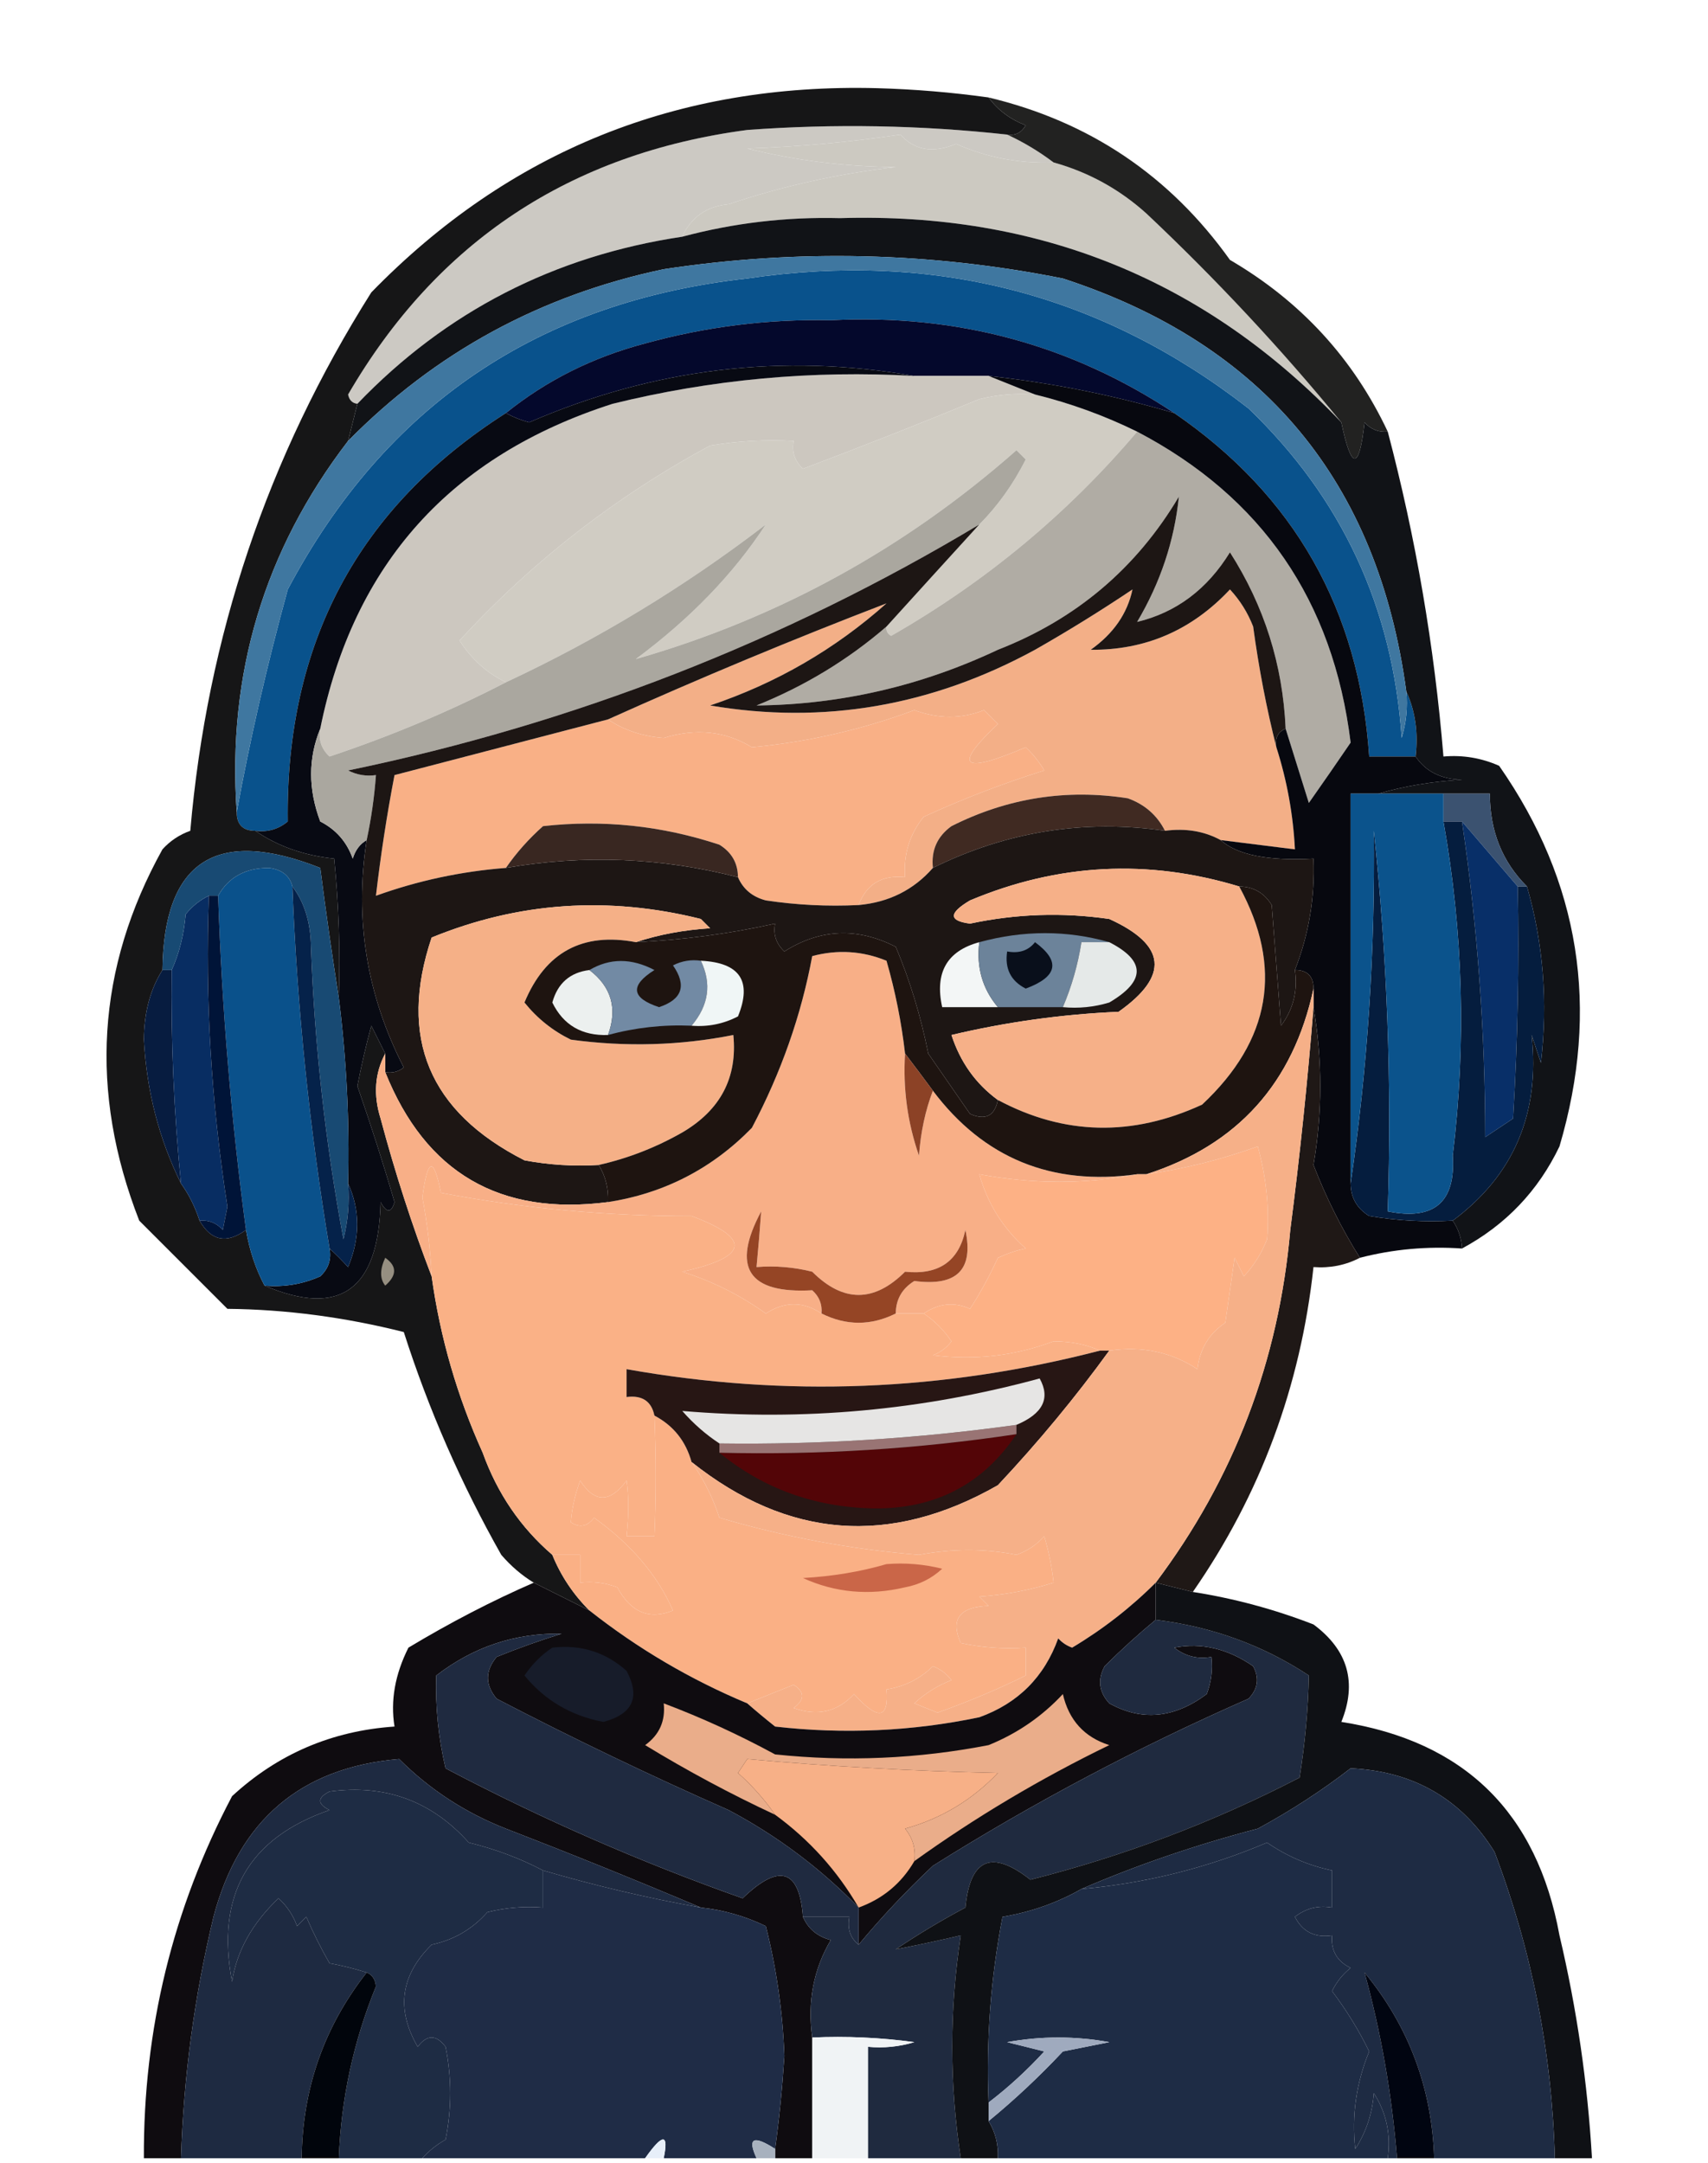 <?xml version="1.0" encoding="UTF-8"?>
<!DOCTYPE svg PUBLIC "-//W3C//DTD SVG 1.1//EN" "http://www.w3.org/Graphics/SVG/1.1/DTD/svg11.dtd">
<svg xmlns="http://www.w3.org/2000/svg" version="1.1" width="184px" height="233px" style="shape-rendering:geometricPrecision; text-rendering:geometricPrecision; image-rendering:optimizeQuality; fill-rule:evenodd; clip-rule:evenodd" xmlns:xlink="http://www.w3.org/1999/xlink">
<g><path style="opacity:1" fill="#ccc9c3" d="M 108.5,14.5 C 110.261,15.313 111.928,16.313 113.5,17.5C 109.781,17.632 106.281,16.965 103,15.5C 100.525,16.535 98.525,16.202 97,14.5C 91.583,15.309 86.083,15.809 80.5,16C 85.657,17.283 90.99,17.95 96.5,18C 90.361,18.701 84.361,20.035 78.5,22C 76.119,22.223 74.453,23.39 73.5,25.5C 59.7,27.566 48.033,33.566 38.5,43.5C 37.957,43.44 37.624,43.107 37.5,42.5C 47.069,26.034 61.403,16.534 80.5,14C 89.856,13.313 99.189,13.479 108.5,14.5 Z"/></g>
<g><path style="opacity:1" fill="#ccc9c1" d="M 113.5,17.5 C 117.261,18.547 120.594,20.381 123.5,23C 131.005,30.073 138.005,37.573 144.5,45.5C 129.928,30.188 111.928,22.854 90.5,23.5C 84.707,23.352 79.04,24.019 73.5,25.5C 74.453,23.39 76.119,22.223 78.5,22C 84.361,20.035 90.361,18.701 96.5,18C 90.99,17.95 85.657,17.283 80.5,16C 86.083,15.809 91.583,15.309 97,14.5C 98.525,16.202 100.525,16.535 103,15.5C 106.281,16.965 109.781,17.632 113.5,17.5 Z"/></g>
<g><path style="opacity:0.995" fill="#222221" d="M 106.5,10.5 C 117.36,13.095 126.027,18.928 132.5,28C 140.124,32.454 145.791,38.621 149.5,46.5C 148.504,46.586 147.671,46.252 147,45.5C 146.419,50.696 145.585,50.696 144.5,45.5C 138.005,37.573 131.005,30.073 123.5,23C 120.594,20.381 117.261,18.547 113.5,17.5C 111.928,16.313 110.261,15.313 108.5,14.5C 109.376,14.631 110.043,14.297 110.5,13.5C 108.816,12.85 107.483,11.85 106.5,10.5 Z"/></g>
<g><path style="opacity:1" fill="#09528c" d="M 151.5,74.5 C 152.468,76.607 152.802,78.941 152.5,81.5C 150.833,81.5 149.167,81.5 147.5,81.5C 146.432,65.688 139.432,53.355 126.5,44.5C 115.42,37.14 103.086,33.807 89.5,34.5C 82.712,34.358 76.045,35.191 69.5,37C 63.881,38.476 58.881,40.976 54.5,44.5C 38.596,54.631 30.762,69.298 31,88.5C 29.989,89.337 28.822,89.67 27.5,89.5C 26.167,89.5 25.5,88.833 25.5,87.5C 26.924,79.687 28.757,71.687 31,63.5C 41.527,43.66 58.027,32.493 80.5,30C 100.673,27.014 118.673,31.68 134.5,44C 144.548,53.634 150.048,65.468 151,79.5C 151.494,77.866 151.66,76.199 151.5,74.5 Z"/></g>
<g><path style="opacity:1" fill="#111317" d="M 144.5,45.5 C 145.585,50.696 146.419,50.696 147,45.5C 147.671,46.252 148.504,46.586 149.5,46.5C 152.523,57.952 154.523,69.619 155.5,81.5C 157.591,81.318 159.591,81.652 161.5,82.5C 170.216,95 172.383,108.667 168,123.5C 165.707,128.293 162.207,131.96 157.5,134.5C 157.443,133.391 157.11,132.391 156.5,131.5C 163.085,126.616 165.919,119.949 165,111.5C 165.333,112.5 165.667,113.5 166,114.5C 166.761,107.972 166.261,101.639 164.5,95.5C 161.827,92.838 160.494,89.505 160.5,85.5C 158.833,85.5 157.167,85.5 155.5,85.5C 153.167,85.5 150.833,85.5 148.5,85.5C 151.305,84.68 154.305,84.18 157.5,84C 155.256,83.95 153.589,83.117 152.5,81.5C 152.802,78.941 152.468,76.607 151.5,74.5C 148.452,51.883 136.118,37.05 114.5,30C 100.222,27.15 85.889,26.817 71.5,29C 58.239,31.794 46.905,37.961 37.5,47.5C 37.833,46.167 38.167,44.833 38.5,43.5C 48.033,33.566 59.7,27.566 73.5,25.5C 79.04,24.019 84.707,23.352 90.5,23.5C 111.928,22.854 129.928,30.188 144.5,45.5 Z"/></g>
<g><path style="opacity:0.998" fill="#161617" d="M 106.5,10.5 C 107.483,11.85 108.816,12.85 110.5,13.5C 110.043,14.297 109.376,14.631 108.5,14.5C 99.189,13.479 89.856,13.313 80.5,14C 61.403,16.534 47.069,26.034 37.5,42.5C 37.624,43.107 37.957,43.44 38.5,43.5C 38.167,44.833 37.833,46.167 37.5,47.5C 28.465,59.275 24.465,72.608 25.5,87.5C 25.5,88.833 26.167,89.5 27.5,89.5C 29.912,91.162 32.746,92.162 36,92.5C 36.499,97.489 36.666,102.489 36.5,107.5C 35.784,102.966 35.117,98.299 34.5,93.5C 23.304,89.073 17.637,92.739 17.5,104.5C 16.191,106.571 15.525,109.071 15.5,112C 15.803,117.552 17.136,122.719 19.5,127.5C 20.345,128.671 21.011,130.005 21.5,131.5C 22.748,133.69 24.414,134.023 26.5,132.5C 26.875,134.698 27.542,136.698 28.5,138.5C 36.618,141.95 40.785,138.95 41,129.5C 41.654,130.696 42.154,130.696 42.5,129.5C 41.368,125.591 40.035,121.425 38.5,117C 38.921,114.815 39.421,112.649 40,110.5C 40.513,111.527 41.013,112.527 41.5,113.5C 40.371,115.628 40.204,117.961 41,120.5C 42.57,126.373 44.403,132.04 46.5,137.5C 47.416,144.084 49.25,150.418 52,156.5C 53.582,160.894 56.082,164.561 59.5,167.5C 60.415,169.754 61.748,171.754 63.5,173.5C 61.5,172.5 59.5,171.5 57.5,170.5C 56.206,169.71 55.039,168.71 54,167.5C 49.675,159.851 46.175,151.851 43.5,143.5C 37.138,141.896 30.805,141.063 24.5,141C 21.279,137.779 18.113,134.613 15,131.5C 9.579,117.609 10.412,104.276 17.5,91.5C 18.328,90.585 19.328,89.919 20.5,89.5C 22.311,68.567 28.811,49.234 40,31.5C 54.839,16.268 73.005,8.935 94.5,9.5C 98.535,9.613 102.535,9.946 106.5,10.5 Z"/></g>
<g><path style="opacity:1" fill="#3f77a0" d="M 151.5,74.5 C 151.66,76.199 151.494,77.866 151,79.5C 150.048,65.468 144.548,53.634 134.5,44C 118.673,31.68 100.673,27.014 80.5,30C 58.027,32.493 41.527,43.66 31,63.5C 28.757,71.687 26.924,79.687 25.5,87.5C 24.465,72.608 28.465,59.275 37.5,47.5C 46.905,37.961 58.239,31.794 71.5,29C 85.889,26.817 100.222,27.15 114.5,30C 136.118,37.05 148.452,51.883 151.5,74.5 Z"/></g>
<g><path style="opacity:1" fill="#04082c" d="M 126.5,44.5 C 119.968,42.572 113.302,41.239 106.5,40.5C 103.833,40.5 101.167,40.5 98.5,40.5C 84.271,38.01 70.438,39.677 57,45.5C 56.098,45.257 55.265,44.923 54.5,44.5C 58.881,40.976 63.881,38.476 69.5,37C 76.045,35.191 82.712,34.358 89.5,34.5C 103.086,33.807 115.42,37.14 126.5,44.5 Z"/></g>
<g><path style="opacity:1" fill="#ccc7bf" d="M 98.5,40.5 C 101.167,40.5 103.833,40.5 106.5,40.5C 108.167,41.167 109.833,41.833 111.5,42.5C 109.473,42.338 107.473,42.505 105.5,43C 99.195,45.601 92.862,48.101 86.5,50.5C 85.614,49.675 85.281,48.675 85.5,47.5C 82.482,47.335 79.482,47.502 76.5,48C 66.356,53.472 57.356,60.472 49.5,69C 50.802,71.022 52.468,72.522 54.5,73.5C 48.505,76.604 42.172,79.271 35.5,81.5C 34.614,80.675 34.281,79.675 34.5,78.5C 38.087,60.741 48.587,49.074 66,43.5C 76.663,40.872 87.496,39.872 98.5,40.5 Z"/></g>
<g><path style="opacity:1" fill="#d0ccc3" d="M 111.5,42.5 C 115.313,43.438 118.979,44.771 122.5,46.5C 115.006,55.346 106.173,62.68 96,68.5C 95.601,68.272 95.435,67.938 95.5,67.5C 98.776,63.885 102.11,60.218 105.5,56.5C 107.497,54.487 109.164,52.154 110.5,49.5C 110.167,49.167 109.833,48.833 109.5,48.5C 97.471,59.11 83.804,66.61 68.5,71C 74.364,66.65 79.031,61.817 82.5,56.5C 73.777,63.194 64.443,68.861 54.5,73.5C 52.468,72.522 50.802,71.022 49.5,69C 57.356,60.472 66.356,53.472 76.5,48C 79.482,47.502 82.482,47.335 85.5,47.5C 85.281,48.675 85.614,49.675 86.5,50.5C 92.862,48.101 99.195,45.601 105.5,43C 107.473,42.505 109.473,42.338 111.5,42.5 Z"/></g>
<g><path style="opacity:1" fill="#b0aca4" d="M 122.5,46.5 C 135.957,53.549 143.624,64.716 145.5,80C 144.046,82.134 142.546,84.301 141,86.5C 140.16,83.798 139.327,81.132 138.5,78.5C 138.194,71.604 136.194,65.271 132.5,59.5C 130.052,63.482 126.719,65.982 122.5,67C 125.013,62.76 126.513,58.26 127,53.5C 122.424,61.214 115.924,66.714 107.5,70C 99.222,73.904 90.555,75.904 81.5,76C 86.694,73.909 91.361,71.076 95.5,67.5C 95.435,67.938 95.601,68.272 96,68.5C 106.173,62.68 115.006,55.346 122.5,46.5 Z"/></g>
<g><path style="opacity:1" fill="#080a13" d="M 98.5,40.5 C 87.496,39.872 76.663,40.872 66,43.5C 48.587,49.074 38.087,60.741 34.5,78.5C 33.194,81.687 33.194,85.02 34.5,88.5C 36.197,89.364 37.363,90.697 38,92.5C 38.278,91.584 38.778,90.918 39.5,90.5C 38.178,99.062 39.511,107.229 43.5,115C 42.906,115.464 42.239,115.631 41.5,115.5C 41.5,114.833 41.5,114.167 41.5,113.5C 41.013,112.527 40.513,111.527 40,110.5C 39.421,112.649 38.921,114.815 38.5,117C 40.035,121.425 41.368,125.591 42.5,129.5C 42.154,130.696 41.654,130.696 41,129.5C 40.785,138.95 36.618,141.95 28.5,138.5C 30.591,138.682 32.591,138.348 34.5,137.5C 35.386,136.675 35.719,135.675 35.5,134.5C 36.151,135.091 36.818,135.757 37.5,136.5C 38.803,133.355 38.803,130.355 37.5,127.5C 37.664,120.798 37.331,114.131 36.5,107.5C 36.666,102.489 36.499,97.489 36,92.5C 32.746,92.162 29.912,91.162 27.5,89.5C 28.822,89.67 29.989,89.337 31,88.5C 30.762,69.298 38.596,54.631 54.5,44.5C 55.265,44.923 56.098,45.257 57,45.5C 70.438,39.677 84.271,38.01 98.5,40.5 Z"/></g>
<g><path style="opacity:1" fill="#f3af87" d="M 137.5,80.5 C 138.642,84.071 139.309,87.738 139.5,91.5C 136.833,91.167 134.167,90.833 131.5,90.5C 129.735,89.539 127.735,89.205 125.5,89.5C 124.657,87.827 123.324,86.66 121.5,86C 114.86,84.965 108.527,85.965 102.5,89C 100.963,90.11 100.297,91.61 100.5,93.5C 98.421,95.873 95.754,97.206 92.5,97.5C 93.344,95.241 95.011,94.241 97.5,94.5C 97.317,92.064 97.984,89.897 99.5,88C 103.692,86.075 108.026,84.408 112.5,83C 111.953,82.075 111.287,81.242 110.5,80.5C 103.613,83.44 102.613,82.606 107.5,78C 107,77.5 106.5,77 106,76.5C 103.581,77.456 101.081,77.456 98.5,76.5C 92.857,78.603 87.023,79.936 81,80.5C 78.144,78.756 74.978,78.422 71.5,79.5C 69.215,79.324 67.215,78.657 65.5,77.5C 75.407,73.044 85.407,68.878 95.5,65C 89.953,69.943 83.62,73.61 76.5,76C 88.69,78.074 100.357,76.074 111.5,70C 115.084,67.959 118.584,65.792 122,63.5C 121.454,66.093 119.954,68.26 117.5,70C 123.4,70.053 128.4,67.887 132.5,63.5C 133.584,64.665 134.417,65.998 135,67.5C 135.614,72.015 136.448,76.348 137.5,80.5 Z"/></g>
<g><path style="opacity:1" fill="#aaa79f" d="M 105.5,56.5 C 84.44,69.137 61.773,77.971 37.5,83C 38.448,83.483 39.448,83.65 40.5,83.5C 40.326,85.861 39.993,88.194 39.5,90.5C 38.778,90.918 38.278,91.584 38,92.5C 37.363,90.697 36.197,89.364 34.5,88.5C 33.194,85.02 33.194,81.687 34.5,78.5C 34.281,79.675 34.614,80.675 35.5,81.5C 42.172,79.271 48.505,76.604 54.5,73.5C 64.443,68.861 73.777,63.194 82.5,56.5C 79.031,61.817 74.364,66.65 68.5,71C 83.804,66.61 97.471,59.11 109.5,48.5C 109.833,48.833 110.167,49.167 110.5,49.5C 109.164,52.154 107.497,54.487 105.5,56.5 Z"/></g>
<g><path style="opacity:1" fill="#f9b086" d="M 92.5,97.5 C 89.15,97.665 85.817,97.498 82.5,97C 81.058,96.623 80.058,95.79 79.5,94.5C 79.489,92.983 78.823,91.816 77.5,91C 71.298,88.947 64.965,88.28 58.5,89C 56.959,90.371 55.625,91.871 54.5,93.5C 49.679,93.873 45.012,94.873 40.5,96.5C 41.007,92.141 41.673,87.807 42.5,83.5C 50.15,81.507 57.816,79.507 65.5,77.5C 67.215,78.657 69.215,79.324 71.5,79.5C 74.978,78.422 78.144,78.756 81,80.5C 87.023,79.936 92.857,78.603 98.5,76.5C 101.081,77.456 103.581,77.456 106,76.5C 106.5,77 107,77.5 107.5,78C 102.613,82.606 103.613,83.44 110.5,80.5C 111.287,81.242 111.953,82.075 112.5,83C 108.026,84.408 103.692,86.075 99.5,88C 97.984,89.897 97.317,92.064 97.5,94.5C 95.011,94.241 93.344,95.241 92.5,97.5 Z"/></g>
<g><path style="opacity:1" fill="#402a22" d="M 125.5,89.5 C 116.781,88.243 108.448,89.576 100.5,93.5C 100.297,91.61 100.963,90.11 102.5,89C 108.527,85.965 114.86,84.965 121.5,86C 123.324,86.66 124.657,87.827 125.5,89.5 Z"/></g>
<g><path style="opacity:1" fill="#3b5270" d="M 155.5,85.5 C 157.167,85.5 158.833,85.5 160.5,85.5C 160.494,89.505 161.827,92.838 164.5,95.5C 164.167,95.5 163.833,95.5 163.5,95.5C 161.5,93.167 159.5,90.833 157.5,88.5C 156.833,88.5 156.167,88.5 155.5,88.5C 155.5,87.5 155.5,86.5 155.5,85.5 Z"/></g>
<g><path style="opacity:1" fill="#082f68" d="M 157.5,88.5 C 159.5,90.833 161.5,93.167 163.5,95.5C 163.666,103.84 163.5,112.173 163,120.5C 162,121.167 161,121.833 160,122.5C 159.992,111.063 159.158,99.73 157.5,88.5 Z"/></g>
<g><path style="opacity:1" fill="#07080f" d="M 106.5,40.5 C 113.302,41.239 119.968,42.572 126.5,44.5C 139.432,53.355 146.432,65.688 147.5,81.5C 149.167,81.5 150.833,81.5 152.5,81.5C 153.589,83.117 155.256,83.95 157.5,84C 154.305,84.18 151.305,84.68 148.5,85.5C 147.5,85.5 146.5,85.5 145.5,85.5C 145.5,99.5 145.5,113.5 145.5,127.5C 145.511,129.017 146.177,130.184 147.5,131C 150.482,131.498 153.482,131.665 156.5,131.5C 157.11,132.391 157.443,133.391 157.5,134.5C 153.731,134.244 150.064,134.577 146.5,135.5C 144.54,132.379 142.873,129.045 141.5,125.5C 142.47,119.831 142.47,114.164 141.5,108.5C 141.5,107.833 141.5,107.167 141.5,106.5C 141.5,105.167 140.833,104.5 139.5,104.5C 141.002,100.658 141.668,96.657 141.5,92.5C 136.603,92.767 133.27,92.1 131.5,90.5C 134.167,90.833 136.833,91.167 139.5,91.5C 139.309,87.738 138.642,84.071 137.5,80.5C 137.328,79.508 137.662,78.842 138.5,78.5C 139.327,81.132 140.16,83.798 141,86.5C 142.546,84.301 144.046,82.134 145.5,80C 143.624,64.716 135.957,53.549 122.5,46.5C 118.979,44.771 115.313,43.438 111.5,42.5C 109.833,41.833 108.167,41.167 106.5,40.5 Z"/></g>
<g><path style="opacity:1" fill="#1d1614" d="M 138.5,78.5 C 137.662,78.842 137.328,79.508 137.5,80.5C 136.448,76.348 135.614,72.015 135,67.5C 134.417,65.998 133.584,64.665 132.5,63.5C 128.4,67.887 123.4,70.053 117.5,70C 119.954,68.26 121.454,66.093 122,63.5C 118.584,65.792 115.084,67.959 111.5,70C 100.357,76.074 88.69,78.074 76.5,76C 83.62,73.61 89.953,69.943 95.5,65C 85.407,68.878 75.407,73.044 65.5,77.5C 57.816,79.507 50.15,81.507 42.5,83.5C 41.673,87.807 41.007,92.141 40.5,96.5C 45.012,94.873 49.679,93.873 54.5,93.5C 62.894,92.045 71.228,92.379 79.5,94.5C 80.058,95.79 81.058,96.623 82.5,97C 85.817,97.498 89.15,97.665 92.5,97.5C 95.754,97.206 98.421,95.873 100.5,93.5C 108.448,89.576 116.781,88.243 125.5,89.5C 127.735,89.205 129.735,89.539 131.5,90.5C 133.27,92.1 136.603,92.767 141.5,92.5C 141.668,96.657 141.002,100.658 139.5,104.5C 139.819,106.75 139.319,108.75 138,110.5C 137.667,106.167 137.333,101.833 137,97.5C 136.184,96.177 135.017,95.511 133.5,95.5C 123.659,92.514 113.992,93.014 104.5,97C 102.185,98.368 102.185,99.201 104.5,99.5C 109.467,98.439 114.467,98.272 119.5,99C 125.658,101.796 125.992,105.129 120.5,109C 114.412,109.265 108.412,110.098 102.5,111.5C 103.453,114.43 105.12,116.763 107.5,118.5C 107.157,120.225 106.157,120.725 104.5,120C 103,117.833 101.5,115.667 100,113.5C 99.198,109.479 98.031,105.646 96.5,102C 92.361,99.886 88.361,100.053 84.5,102.5C 83.614,101.675 83.281,100.675 83.5,99.5C 78.57,100.595 73.57,101.261 68.5,101.5C 70.969,100.683 73.635,100.183 76.5,100C 76.167,99.667 75.833,99.333 75.5,99C 65.516,96.508 55.849,97.174 46.5,101C 42.881,111.774 46.214,119.774 56.5,125C 59.146,125.497 61.813,125.664 64.5,125.5C 65.234,126.708 65.567,128.041 65.5,129.5C 53.853,131.012 45.853,126.345 41.5,115.5C 42.239,115.631 42.906,115.464 43.5,115C 39.511,107.229 38.178,99.062 39.5,90.5C 39.993,88.194 40.326,85.861 40.5,83.5C 39.448,83.65 38.448,83.483 37.5,83C 61.773,77.971 84.44,69.137 105.5,56.5C 102.11,60.218 98.776,63.885 95.5,67.5C 91.361,71.076 86.694,73.909 81.5,76C 90.555,75.904 99.222,73.904 107.5,70C 115.924,66.714 122.424,61.214 127,53.5C 126.513,58.26 125.013,62.76 122.5,67C 126.719,65.982 130.052,63.482 132.5,59.5C 136.194,65.271 138.194,71.604 138.5,78.5 Z"/></g>
<g><path style="opacity:1" fill="#392721" d="M 79.5,94.5 C 71.228,92.379 62.894,92.045 54.5,93.5C 55.625,91.871 56.959,90.371 58.5,89C 64.965,88.28 71.298,88.947 77.5,91C 78.823,91.816 79.489,92.983 79.5,94.5 Z"/></g>
<g><path style="opacity:1" fill="#0a518b" d="M 31.5,95.5 C 32.008,108.594 33.341,121.594 35.5,134.5C 35.719,135.675 35.386,136.675 34.5,137.5C 32.591,138.348 30.591,138.682 28.5,138.5C 27.542,136.698 26.875,134.698 26.5,132.5C 24.899,120.554 23.899,108.554 23.5,96.5C 24.616,94.492 26.449,93.492 29,93.5C 30.376,93.684 31.209,94.351 31.5,95.5 Z"/></g>
<g><path style="opacity:1" fill="#051d3e" d="M 155.5,88.5 C 156.167,88.5 156.833,88.5 157.5,88.5C 159.158,99.73 159.992,111.063 160,122.5C 161,121.833 162,121.167 163,120.5C 163.5,112.173 163.666,103.84 163.5,95.5C 163.833,95.5 164.167,95.5 164.5,95.5C 166.261,101.639 166.761,107.972 166,114.5C 165.667,113.5 165.333,112.5 165,111.5C 165.919,119.949 163.085,126.616 156.5,131.5C 153.482,131.665 150.482,131.498 147.5,131C 146.177,130.184 145.511,129.017 145.5,127.5C 147.318,115.206 148.151,102.54 148,89.5C 149.446,103.093 149.946,116.76 149.5,130.5C 154.502,131.509 156.835,129.509 156.5,124.5C 157.964,112.442 157.63,100.442 155.5,88.5 Z"/></g>
<g><path style="opacity:1" fill="#f5b087" d="M 68.5,101.5 C 62.753,100.41 58.753,102.576 56.5,108C 57.878,109.713 59.545,111.047 61.5,112C 67.416,112.807 73.25,112.641 79,111.5C 79.457,116.08 77.624,119.58 73.5,122C 70.643,123.627 67.643,124.793 64.5,125.5C 61.813,125.664 59.146,125.497 56.5,125C 46.214,119.774 42.881,111.774 46.5,101C 55.849,97.174 65.516,96.508 75.5,99C 75.833,99.333 76.167,99.667 76.5,100C 73.635,100.183 70.969,100.683 68.5,101.5 Z"/></g>
<g><path style="opacity:1" fill="#f8af87" d="M 97.5,113.5 C 97.263,117.273 97.763,120.94 99,124.5C 99.186,121.964 99.686,119.631 100.5,117.5C 105.972,124.775 113.306,127.775 122.5,126.5C 116.99,127.582 111.323,127.582 105.5,126.5C 106.374,129.645 108.041,132.312 110.5,134.5C 109.603,134.669 108.603,135.002 107.5,135.5C 106.627,137.413 105.627,139.247 104.5,141C 102.82,140.229 101.153,140.395 99.5,141.5C 98.5,141.5 97.5,141.5 96.5,141.5C 96.511,139.983 97.177,138.816 98.5,138C 103.083,138.612 104.916,136.779 104,132.5C 103.289,135.879 101.122,137.379 97.5,137C 94.167,140.333 90.833,140.333 87.5,137C 85.527,136.505 83.527,136.338 81.5,136.5C 81.698,134.425 81.865,132.425 82,130.5C 78.766,136.552 80.6,139.385 87.5,139C 88.252,139.671 88.586,140.504 88.5,141.5C 86.532,140.181 84.532,140.181 82.5,141.5C 79.754,139.527 76.754,138.027 73.5,137C 80.662,135.422 80.995,133.422 74.5,131C 65.357,131.012 56.357,130.178 47.5,128.5C 46.725,124.556 46.059,124.723 45.5,129C 46.031,131.817 46.364,134.65 46.5,137.5C 44.403,132.04 42.57,126.373 41,120.5C 40.204,117.961 40.371,115.628 41.5,113.5C 41.5,114.167 41.5,114.833 41.5,115.5C 45.853,126.345 53.853,131.012 65.5,129.5C 71.56,128.554 76.726,125.887 81,121.5C 84.151,115.537 86.318,109.37 87.5,103C 90.231,102.272 92.897,102.438 95.5,103.5C 96.445,106.788 97.112,110.121 97.5,113.5 Z"/></g>
<g><path style="opacity:1" fill="#071c40" d="M 17.5,104.5 C 17.833,104.5 18.167,104.5 18.5,104.5C 18.404,112.191 18.737,119.858 19.5,127.5C 17.136,122.719 15.803,117.552 15.5,112C 15.525,109.071 16.191,106.571 17.5,104.5 Z"/></g>
<g><path style="opacity:1" fill="#f6b088" d="M 133.5,95.5 C 138.247,104.226 136.913,112.059 129.5,119C 121.965,122.475 114.632,122.308 107.5,118.5C 105.12,116.763 103.453,114.43 102.5,111.5C 108.412,110.098 114.412,109.265 120.5,109C 125.992,105.129 125.658,101.796 119.5,99C 114.467,98.272 109.467,98.439 104.5,99.5C 102.185,99.201 102.185,98.368 104.5,97C 113.992,93.014 123.659,92.514 133.5,95.5 Z"/></g>
<g><path style="opacity:1" fill="#0b538c" d="M 148.5,85.5 C 150.833,85.5 153.167,85.5 155.5,85.5C 155.5,86.5 155.5,87.5 155.5,88.5C 157.63,100.442 157.964,112.442 156.5,124.5C 156.835,129.509 154.502,131.509 149.5,130.5C 149.946,116.76 149.446,103.093 148,89.5C 148.151,102.54 147.318,115.206 145.5,127.5C 145.5,113.5 145.5,99.5 145.5,85.5C 146.5,85.5 147.5,85.5 148.5,85.5 Z"/></g>
<g><path style="opacity:1" fill="#082d62" d="M 22.5,96.5 C 22.083,107.571 22.749,118.738 24.5,130C 24.333,130.833 24.167,131.667 24,132.5C 23.329,131.748 22.496,131.414 21.5,131.5C 21.011,130.005 20.345,128.671 19.5,127.5C 18.737,119.858 18.404,112.191 18.5,104.5C 19.309,102.708 19.809,100.708 20,98.5C 20.708,97.62 21.542,96.953 22.5,96.5 Z"/></g>
<g><path style="opacity:1" fill="#184a73" d="M 36.5,107.5 C 37.331,114.131 37.664,120.798 37.5,127.5C 37.662,129.527 37.495,131.527 37,133.5C 35.054,123.098 33.888,112.598 33.5,102C 33.467,99.39 32.8,97.223 31.5,95.5C 31.209,94.351 30.376,93.684 29,93.5C 26.449,93.492 24.616,94.492 23.5,96.5C 23.167,96.5 22.833,96.5 22.5,96.5C 21.542,96.953 20.708,97.62 20,98.5C 19.809,100.708 19.309,102.708 18.5,104.5C 18.167,104.5 17.833,104.5 17.5,104.5C 17.637,92.739 23.304,89.073 34.5,93.5C 35.117,98.299 35.784,102.966 36.5,107.5 Z"/></g>
<g><path style="opacity:1" fill="#05224a" d="M 31.5,95.5 C 32.8,97.223 33.467,99.39 33.5,102C 33.888,112.598 35.054,123.098 37,133.5C 37.495,131.527 37.662,129.527 37.5,127.5C 38.803,130.355 38.803,133.355 37.5,136.5C 36.818,135.757 36.151,135.091 35.5,134.5C 33.341,121.594 32.008,108.594 31.5,95.5 Z"/></g>
<g><path style="opacity:1" fill="#1e1410" d="M 133.5,95.5 C 135.017,95.511 136.184,96.177 137,97.5C 137.333,101.833 137.667,106.167 138,110.5C 139.319,108.75 139.819,106.75 139.5,104.5C 140.833,104.5 141.5,105.167 141.5,106.5C 139.318,116.678 133.318,123.345 123.5,126.5C 123.167,126.5 122.833,126.5 122.5,126.5C 113.306,127.775 105.972,124.775 100.5,117.5C 99.488,116.128 98.488,114.795 97.5,113.5C 97.112,110.121 96.445,106.788 95.5,103.5C 92.897,102.438 90.231,102.272 87.5,103C 86.318,109.37 84.151,115.537 81,121.5C 76.726,125.887 71.56,128.554 65.5,129.5C 65.567,128.041 65.234,126.708 64.5,125.5C 67.643,124.793 70.643,123.627 73.5,122C 77.624,119.58 79.457,116.08 79,111.5C 73.25,112.641 67.416,112.807 61.5,112C 59.545,111.047 57.878,109.713 56.5,108C 58.753,102.576 62.753,100.41 68.5,101.5C 73.57,101.261 78.57,100.595 83.5,99.5C 83.281,100.675 83.614,101.675 84.5,102.5C 88.361,100.053 92.361,99.886 96.5,102C 98.031,105.646 99.198,109.479 100,113.5C 101.5,115.667 103,117.833 104.5,120C 106.157,120.725 107.157,120.225 107.5,118.5C 114.632,122.308 121.965,122.475 129.5,119C 136.913,112.059 138.247,104.226 133.5,95.5 Z"/></g>
<g><path style="opacity:1" fill="#8c4226" d="M 97.5,113.5 C 98.488,114.795 99.488,116.128 100.5,117.5C 99.686,119.631 99.186,121.964 99,124.5C 97.763,120.94 97.263,117.273 97.5,113.5 Z"/></g>
<g><path style="opacity:1" fill="#ecf0ef" d="M 63.5,104.5 C 65.872,106.32 66.539,108.653 65.5,111.5C 62.686,111.597 60.686,110.431 59.5,108C 60.072,105.926 61.405,104.76 63.5,104.5 Z"/></g>
<g><path style="opacity:1" fill="#f3f6f6" d="M 105.5,101.5 C 105.166,104.188 105.832,106.521 107.5,108.5C 105.5,108.5 103.5,108.5 101.5,108.5C 100.68,104.778 102.013,102.445 105.5,101.5 Z"/></g>
<g><path style="opacity:1" fill="#6c839a" d="M 119.5,101.5 C 118.5,101.5 117.5,101.5 116.5,101.5C 116.122,103.921 115.455,106.254 114.5,108.5C 112.167,108.5 109.833,108.5 107.5,108.5C 105.832,106.521 105.166,104.188 105.5,101.5C 110.267,100.203 114.934,100.203 119.5,101.5 Z"/></g>
<g><path style="opacity:1" fill="#728aa4" d="M 63.5,104.5 C 65.693,103.203 68.027,103.203 70.5,104.5C 67.839,106.18 68.006,107.513 71,108.5C 73.5,107.667 74,106.167 72.5,104C 73.448,103.517 74.448,103.351 75.5,103.5C 76.687,105.975 76.353,108.309 74.5,110.5C 71.43,110.368 68.43,110.701 65.5,111.5C 66.539,108.653 65.872,106.32 63.5,104.5 Z"/></g>
<g><path style="opacity:1" fill="#090f1b" d="M 111.5,101.5 C 114.284,103.553 113.951,105.219 110.5,106.5C 108.889,105.68 108.222,104.346 108.5,102.5C 109.791,102.737 110.791,102.404 111.5,101.5 Z"/></g>
<g><path style="opacity:1" fill="#f0f6f6" d="M 75.5,103.5 C 79.713,103.699 81.046,105.699 79.5,109.5C 77.929,110.309 76.262,110.643 74.5,110.5C 76.353,108.309 76.687,105.975 75.5,103.5 Z"/></g>
<g><path style="opacity:1" fill="#e5e9e8" d="M 119.5,101.5 C 123.439,103.514 123.439,105.681 119.5,108C 117.866,108.494 116.199,108.66 114.5,108.5C 115.455,106.254 116.122,103.921 116.5,101.5C 117.5,101.5 118.5,101.5 119.5,101.5 Z"/></g>
<g><path style="opacity:1" fill="#fdb185" d="M 119.5,145.5 C 119.167,145.5 118.833,145.5 118.5,145.5C 117.036,144.84 115.369,144.507 113.5,144.5C 109.354,146.067 105.021,146.567 100.5,146C 101.308,145.692 101.975,145.192 102.5,144.5C 101.66,143.265 100.66,142.265 99.5,141.5C 101.153,140.395 102.82,140.229 104.5,141C 105.627,139.247 106.627,137.413 107.5,135.5C 108.603,135.002 109.603,134.669 110.5,134.5C 108.041,132.312 106.374,129.645 105.5,126.5C 111.323,127.582 116.99,127.582 122.5,126.5C 122.833,126.5 123.167,126.5 123.5,126.5C 127.615,125.905 131.615,124.905 135.5,123.5C 136.426,126.87 136.759,130.203 136.5,133.5C 135.917,135.002 135.084,136.335 134,137.5C 133.667,136.833 133.333,136.167 133,135.5C 132.667,137.833 132.333,140.167 132,142.5C 130.245,143.67 129.245,145.337 129,147.5C 126.196,145.656 123.03,144.989 119.5,145.5 Z"/></g>
<g><path style="opacity:1" fill="#001438" d="M 22.5,96.5 C 22.833,96.5 23.167,96.5 23.5,96.5C 23.899,108.554 24.899,120.554 26.5,132.5C 24.414,134.023 22.748,133.69 21.5,131.5C 22.496,131.414 23.329,131.748 24,132.5C 24.167,131.667 24.333,130.833 24.5,130C 22.749,118.738 22.083,107.571 22.5,96.5 Z"/></g>
<g><path style="opacity:1" fill="#fab186" d="M 88.5,141.5 C 91.167,142.833 93.833,142.833 96.5,141.5C 97.5,141.5 98.5,141.5 99.5,141.5C 100.66,142.265 101.66,143.265 102.5,144.5C 101.975,145.192 101.308,145.692 100.5,146C 105.021,146.567 109.354,146.067 113.5,144.5C 115.369,144.507 117.036,144.84 118.5,145.5C 101.623,149.88 84.623,150.547 67.5,147.5C 67.5,148.5 67.5,149.5 67.5,150.5C 69.179,150.285 70.179,150.952 70.5,152.5C 70.69,156.93 70.69,161.263 70.5,165.5C 69.5,165.5 68.5,165.5 67.5,165.5C 67.746,163.22 67.746,161.22 67.5,159.5C 65.715,161.922 64.048,161.922 62.5,159.5C 61.928,161.078 61.594,162.578 61.5,164C 62.449,164.617 63.282,164.451 64,163.5C 68.004,166.371 70.837,169.704 72.5,173.5C 69.953,174.539 67.953,173.705 66.5,171C 65.207,170.51 63.873,170.343 62.5,170.5C 62.5,169.5 62.5,168.5 62.5,167.5C 61.5,167.5 60.5,167.5 59.5,167.5C 56.082,164.561 53.582,160.894 52,156.5C 49.25,150.418 47.416,144.084 46.5,137.5C 46.364,134.65 46.031,131.817 45.5,129C 46.059,124.723 46.725,124.556 47.5,128.5C 56.357,130.178 65.357,131.012 74.5,131C 80.995,133.422 80.662,135.422 73.5,137C 76.754,138.027 79.754,139.527 82.5,141.5C 84.532,140.181 86.532,140.181 88.5,141.5 Z"/></g>
<g><path style="opacity:1" fill="#968f81" d="M 41.5,135.5 C 42.776,136.386 42.776,137.386 41.5,138.5C 40.913,137.767 40.913,136.767 41.5,135.5 Z"/></g>
<g><path style="opacity:1" fill="#954525" d="M 96.5,141.5 C 93.833,142.833 91.167,142.833 88.5,141.5C 88.586,140.504 88.252,139.671 87.5,139C 80.6,139.385 78.766,136.552 82,130.5C 81.865,132.425 81.698,134.425 81.5,136.5C 83.527,136.338 85.527,136.505 87.5,137C 90.833,140.333 94.167,140.333 97.5,137C 101.122,137.379 103.289,135.879 104,132.5C 104.916,136.779 103.083,138.612 98.5,138C 97.177,138.816 96.511,139.983 96.5,141.5 Z"/></g>
<g><path style="opacity:1" fill="#1f1816" d="M 141.5,108.5 C 142.47,114.164 142.47,119.831 141.5,125.5C 142.873,129.045 144.54,132.379 146.5,135.5C 144.958,136.301 143.292,136.634 141.5,136.5C 140.106,149.359 135.772,161.026 128.5,171.5C 127.167,171.167 125.833,170.833 124.5,170.5C 132.928,159.293 137.761,146.627 139,132.5C 140.032,124.511 140.865,116.511 141.5,108.5 Z"/></g>
<g><path style="opacity:1" fill="#fab085" d="M 70.5,152.5 C 72.543,153.579 73.876,155.246 74.5,157.5C 75.794,159.328 76.794,161.328 77.5,163.5C 84.541,165.578 91.708,166.912 99,167.5C 102.637,166.821 106.137,166.821 109.5,167.5C 110.672,167.081 111.672,166.415 112.5,165.5C 112.997,167.216 113.331,168.883 113.5,170.5C 110.893,171.318 108.226,171.818 105.5,172C 105.833,172.333 106.167,172.667 106.5,173C 103.354,173.11 102.354,174.443 103.5,177C 105.81,177.497 108.143,177.663 110.5,177.5C 110.5,178.5 110.5,179.5 110.5,180.5C 107.471,181.995 104.304,183.328 101,184.5C 100.167,184.167 99.333,183.833 98.5,183.5C 99.665,182.416 100.998,181.583 102.5,181C 101.975,180.308 101.308,179.808 100.5,179.5C 99.107,180.863 97.441,181.696 95.5,182C 95.766,185.201 94.6,185.367 92,182.5C 90.23,184.418 88.063,184.918 85.5,184C 86.711,183.107 86.711,182.274 85.5,181.5C 83.805,182.174 82.138,182.841 80.5,183.5C 74.372,180.937 68.705,177.603 63.5,173.5C 61.748,171.754 60.415,169.754 59.5,167.5C 60.5,167.5 61.5,167.5 62.5,167.5C 62.5,168.5 62.5,169.5 62.5,170.5C 63.873,170.343 65.207,170.51 66.5,171C 67.953,173.705 69.953,174.539 72.5,173.5C 70.837,169.704 68.004,166.371 64,163.5C 63.282,164.451 62.449,164.617 61.5,164C 61.594,162.578 61.928,161.078 62.5,159.5C 64.048,161.922 65.715,161.922 67.5,159.5C 67.746,161.22 67.746,163.22 67.5,165.5C 68.5,165.5 69.5,165.5 70.5,165.5C 70.69,161.263 70.69,156.93 70.5,152.5 Z"/></g>
<g><path style="opacity:1" fill="#271614" d="M 118.5,145.5 C 118.833,145.5 119.167,145.5 119.5,145.5C 115.891,150.484 111.891,155.318 107.5,160C 95.909,166.617 84.909,165.784 74.5,157.5C 73.876,155.246 72.543,153.579 70.5,152.5C 70.179,150.952 69.179,150.285 67.5,150.5C 67.5,149.5 67.5,148.5 67.5,147.5C 84.623,150.547 101.623,149.88 118.5,145.5 Z"/></g>
<g><path style="opacity:1" fill="#530507" d="M 109.5,154.5 C 105.867,159.931 100.7,162.598 94,162.5C 87.698,162.347 82.198,160.347 77.5,156.5C 88.236,156.763 98.903,156.097 109.5,154.5 Z"/></g>
<g><path style="opacity:1" fill="#997474" d="M 109.5,153.5 C 109.5,153.833 109.5,154.167 109.5,154.5C 98.903,156.097 88.236,156.763 77.5,156.5C 77.5,156.167 77.5,155.833 77.5,155.5C 88.224,155.645 98.891,154.978 109.5,153.5 Z"/></g>
<g><path style="opacity:1" fill="#e6e5e4" d="M 109.5,153.5 C 98.891,154.978 88.224,155.645 77.5,155.5C 76.038,154.542 74.705,153.376 73.5,152C 86.506,153.105 99.339,151.938 112,148.5C 113.185,150.634 112.352,152.301 109.5,153.5 Z"/></g>
<g><path style="opacity:1" fill="#f6b088" d="M 141.5,106.5 C 141.5,107.167 141.5,107.833 141.5,108.5C 140.865,116.511 140.032,124.511 139,132.5C 137.761,146.627 132.928,159.293 124.5,170.5C 121.805,173.191 118.805,175.525 115.5,177.5C 114.914,177.291 114.414,176.957 114,176.5C 112.5,180.667 109.667,183.5 105.5,185C 98.233,186.515 90.899,186.848 83.5,186C 82.429,185.148 81.429,184.315 80.5,183.5C 82.138,182.841 83.805,182.174 85.5,181.5C 86.711,182.274 86.711,183.107 85.5,184C 88.063,184.918 90.23,184.418 92,182.5C 94.6,185.367 95.766,185.201 95.5,182C 97.441,181.696 99.107,180.863 100.5,179.5C 101.308,179.808 101.975,180.308 102.5,181C 100.998,181.583 99.665,182.416 98.5,183.5C 99.333,183.833 100.167,184.167 101,184.5C 104.304,183.328 107.471,181.995 110.5,180.5C 110.5,179.5 110.5,178.5 110.5,177.5C 108.143,177.663 105.81,177.497 103.5,177C 102.354,174.443 103.354,173.11 106.5,173C 106.167,172.667 105.833,172.333 105.5,172C 108.226,171.818 110.893,171.318 113.5,170.5C 113.331,168.883 112.997,167.216 112.5,165.5C 111.672,166.415 110.672,167.081 109.5,167.5C 106.137,166.821 102.637,166.821 99,167.5C 91.708,166.912 84.541,165.578 77.5,163.5C 76.794,161.328 75.794,159.328 74.5,157.5C 84.909,165.784 95.909,166.617 107.5,160C 111.891,155.318 115.891,150.484 119.5,145.5C 123.03,144.989 126.196,145.656 129,147.5C 129.245,145.337 130.245,143.67 132,142.5C 132.333,140.167 132.667,137.833 133,135.5C 133.333,136.167 133.667,136.833 134,137.5C 135.084,136.335 135.917,135.002 136.5,133.5C 136.759,130.203 136.426,126.87 135.5,123.5C 131.615,124.905 127.615,125.905 123.5,126.5C 133.318,123.345 139.318,116.678 141.5,106.5 Z"/></g>
<g><path style="opacity:1" fill="#ca6648" d="M 95.5,168.5 C 97.527,168.338 99.527,168.505 101.5,169C 100.377,170.044 99.044,170.71 97.5,171C 93.638,171.913 89.972,171.58 86.5,170C 89.695,169.819 92.695,169.319 95.5,168.5 Z"/></g>
<g><path style="opacity:1" fill="#0f0c10" d="M 57.5,170.5 C 59.5,171.5 61.5,172.5 63.5,173.5C 68.705,177.603 74.372,180.937 80.5,183.5C 81.429,184.315 82.429,185.148 83.5,186C 90.899,186.848 98.233,186.515 105.5,185C 109.667,183.5 112.5,180.667 114,176.5C 114.414,176.957 114.914,177.291 115.5,177.5C 118.805,175.525 121.805,173.191 124.5,170.5C 124.5,171.833 124.5,173.167 124.5,174.5C 122.645,176.033 120.812,177.7 119,179.5C 118.219,180.944 118.386,182.277 119.5,183.5C 122.999,185.446 126.499,185.113 130,182.5C 130.49,181.207 130.657,179.873 130.5,178.5C 129.022,178.762 127.689,178.429 126.5,177.5C 129.432,176.938 132.265,177.604 135,179.5C 135.684,180.784 135.517,181.951 134.5,183C 122.666,188.195 111.333,194.195 100.5,201C 97.601,203.729 94.934,206.562 92.5,209.5C 92.5,208.167 92.5,206.833 92.5,205.5C 88.4,201.279 83.733,197.779 78.5,195C 70.014,191.257 61.681,187.257 53.5,183C 52.253,181.506 52.253,180.006 53.5,178.5C 55.795,177.568 58.129,176.735 60.5,176C 55.501,175.912 51.001,177.412 47,180.5C 46.886,183.833 47.219,187.166 48,190.5C 58.336,195.944 69.002,200.611 80,204.5C 83.954,200.697 86.121,201.363 86.5,206.5C 87.058,207.79 88.058,208.623 89.5,209C 87.638,212.149 86.971,215.649 87.5,219.5C 87.5,223.833 87.5,228.167 87.5,232.5C 86.167,232.5 84.833,232.5 83.5,232.5C 83.5,232.167 83.5,231.833 83.5,231.5C 83.921,228.526 84.254,225.193 84.5,221.5C 84.324,216.759 83.657,212.093 82.5,207.5C 80.271,206.423 77.937,205.756 75.5,205.5C 68.64,202.595 61.64,199.762 54.5,197C 50.127,195.287 46.293,192.787 43,189.5C 32.422,190.401 25.756,196.068 23,206.5C 20.945,215.054 19.778,223.721 19.5,232.5C 18.167,232.5 16.833,232.5 15.5,232.5C 15.434,218.648 18.601,205.648 25,193.5C 29.921,188.958 35.754,186.458 42.5,186C 42.05,183.221 42.55,180.387 44,177.5C 48.505,174.791 53.005,172.458 57.5,170.5 Z"/></g>
<g><path style="opacity:1" fill="#eaad8a" d="M 98.5,200.5 C 98.67,199.178 98.337,198.011 97.5,197C 101.376,195.926 104.71,193.926 107.5,191C 98.452,190.806 89.452,190.306 80.5,189.5C 80.167,190 79.833,190.5 79.5,191C 81.018,192.351 82.352,193.851 83.5,195.5C 78.728,193.28 74.062,190.78 69.5,188C 71.037,186.89 71.704,185.39 71.5,183.5C 75.587,185.042 79.587,186.875 83.5,189C 91.222,189.812 98.889,189.478 106.5,188C 109.579,186.752 112.246,184.919 114.5,182.5C 115.146,185.31 116.812,187.144 119.5,188C 112.091,191.597 105.091,195.763 98.5,200.5 Z"/></g>
<g><path style="opacity:1" fill="#171c2a" d="M 59.5,177.5 C 62.564,177.144 65.231,177.977 67.5,180C 69.006,182.825 68.173,184.658 65,185.5C 61.523,184.842 58.69,183.176 56.5,180.5C 57.34,179.265 58.34,178.265 59.5,177.5 Z"/></g>
<g><path style="opacity:1" fill="#f7b087" d="M 98.5,200.5 C 97.115,202.883 95.115,204.55 92.5,205.5C 90.205,201.538 87.205,198.205 83.5,195.5C 82.352,193.851 81.018,192.351 79.5,191C 79.833,190.5 80.167,190 80.5,189.5C 89.452,190.306 98.452,190.806 107.5,191C 104.71,193.926 101.376,195.926 97.5,197C 98.337,198.011 98.67,199.178 98.5,200.5 Z"/></g>
<g><path style="opacity:1" fill="#1e2c44" d="M 58.5,201.5 C 58.5,202.833 58.5,204.167 58.5,205.5C 56.473,205.338 54.473,205.505 52.5,206C 50.9,207.815 48.9,208.982 46.5,209.5C 43.147,212.792 42.647,216.459 45,220.5C 46,219.167 47,219.167 48,220.5C 48.667,223.833 48.667,227.167 48,230.5C 47.005,231.066 46.172,231.733 45.5,232.5C 42.5,232.5 39.5,232.5 36.5,232.5C 36.745,226.107 38.079,219.94 40.5,214C 40.43,213.235 40.097,212.735 39.5,212.5C 38.238,212.093 36.905,211.76 35.5,211.5C 34.573,209.887 33.739,208.221 33,206.5C 32.667,206.833 32.333,207.167 32,207.5C 31.581,206.328 30.915,205.328 30,204.5C 27.151,207.224 25.484,210.224 25,213.5C 23.231,204.193 26.731,198.026 35.5,195C 34.167,194.333 34.167,193.667 35.5,193C 41.506,192.19 46.506,194.024 50.5,198.5C 53.384,199.209 56.051,200.209 58.5,201.5 Z"/></g>
<g><path style="opacity:1" fill="#1f2a3f" d="M 124.5,174.5 C 130.546,175.235 136.046,177.235 141,180.5C 140.923,184.132 140.59,187.799 140,191.5C 130.779,196.274 121.112,199.941 111,202.5C 106.838,199.221 104.505,200.221 104,205.5C 101.417,206.874 98.917,208.374 96.5,210C 98.757,209.563 101.09,209.063 103.5,208.5C 102.277,216.493 102.277,224.493 103.5,232.5C 100.167,232.5 96.833,232.5 93.5,232.5C 93.5,228.5 93.5,224.5 93.5,220.5C 95.199,220.66 96.866,220.494 98.5,220C 94.848,219.501 91.182,219.335 87.5,219.5C 86.971,215.649 87.638,212.149 89.5,209C 88.058,208.623 87.058,207.79 86.5,206.5C 88.167,206.5 89.833,206.5 91.5,206.5C 91.263,207.791 91.596,208.791 92.5,209.5C 94.934,206.562 97.601,203.729 100.5,201C 111.333,194.195 122.666,188.195 134.5,183C 135.517,181.951 135.684,180.784 135,179.5C 132.265,177.604 129.432,176.938 126.5,177.5C 127.689,178.429 129.022,178.762 130.5,178.5C 130.657,179.873 130.49,181.207 130,182.5C 126.499,185.113 122.999,185.446 119.5,183.5C 118.386,182.277 118.219,180.944 119,179.5C 120.812,177.7 122.645,176.033 124.5,174.5 Z"/></g>
<g><path style="opacity:1" fill="#1f2a40" d="M 92.5,205.5 C 92.5,206.833 92.5,208.167 92.5,209.5C 91.596,208.791 91.263,207.791 91.5,206.5C 89.833,206.5 88.167,206.5 86.5,206.5C 86.121,201.363 83.954,200.697 80,204.5C 69.002,200.611 58.336,195.944 48,190.5C 47.219,187.166 46.886,183.833 47,180.5C 51.001,177.412 55.501,175.912 60.5,176C 58.129,176.735 55.795,177.568 53.5,178.5C 52.253,180.006 52.253,181.506 53.5,183C 61.681,187.257 70.014,191.257 78.5,195C 83.733,197.779 88.4,201.279 92.5,205.5 Z"/></g>
<g><path style="opacity:1" fill="#1f2c46" d="M 58.5,201.5 C 64.111,203.144 69.778,204.477 75.5,205.5C 77.937,205.756 80.271,206.423 82.5,207.5C 83.657,212.093 84.324,216.759 84.5,221.5C 84.254,225.193 83.921,228.526 83.5,231.5C 81.162,229.989 80.496,230.323 81.5,232.5C 78.167,232.5 74.833,232.5 71.5,232.5C 72.061,229.813 71.394,229.813 69.5,232.5C 61.5,232.5 53.5,232.5 45.5,232.5C 46.172,231.733 47.005,231.066 48,230.5C 48.667,227.167 48.667,223.833 48,220.5C 47,219.167 46,219.167 45,220.5C 42.647,216.459 43.147,212.792 46.5,209.5C 48.9,208.982 50.9,207.815 52.5,206C 54.473,205.505 56.473,205.338 58.5,205.5C 58.5,204.167 58.5,202.833 58.5,201.5 Z"/></g>
<g><path style="opacity:0.998" fill="#0f1115" d="M 124.5,170.5 C 125.833,170.833 127.167,171.167 128.5,171.5C 132.945,172.195 137.278,173.362 141.5,175C 145.217,177.763 146.217,181.263 144.5,185.5C 157.747,187.58 165.581,195.247 168,208.5C 169.867,216.405 171.034,224.405 171.5,232.5C 170.167,232.5 168.833,232.5 167.5,232.5C 167.194,221.136 165.027,210.136 161,199.5C 157.467,193.813 152.3,190.813 145.5,190.5C 142.413,192.888 139.079,195.054 135.5,197C 128.889,198.726 122.556,200.892 116.5,203.5C 113.923,204.972 111.089,205.972 108,206.5C 106.726,213.103 106.226,219.77 106.5,226.5C 106.5,227.167 106.5,227.833 106.5,228.5C 107.234,229.708 107.567,231.041 107.5,232.5C 106.167,232.5 104.833,232.5 103.5,232.5C 102.277,224.493 102.277,216.493 103.5,208.5C 101.09,209.063 98.757,209.563 96.5,210C 98.917,208.374 101.417,206.874 104,205.5C 104.505,200.221 106.838,199.221 111,202.5C 121.112,199.941 130.779,196.274 140,191.5C 140.59,187.799 140.923,184.132 141,180.5C 136.046,177.235 130.546,175.235 124.5,174.5C 124.5,173.167 124.5,171.833 124.5,170.5 Z"/></g>
<g><path style="opacity:1" fill="#1e2b43" d="M 167.5,232.5 C 163.167,232.5 158.833,232.5 154.5,232.5C 154.265,224.958 151.765,218.291 147,212.5C 148.779,218.974 149.946,225.641 150.5,232.5C 150.167,232.5 149.833,232.5 149.5,232.5C 149.852,229.927 149.352,227.594 148,225.5C 147.83,227.715 147.163,229.715 146,231.5C 145.603,227.908 146.103,224.408 147.5,221C 146.381,218.711 145.047,216.545 143.5,214.5C 143.977,213.522 144.643,212.689 145.5,212C 144.027,211.29 143.36,210.124 143.5,208.5C 141.654,208.778 140.32,208.111 139.5,206.5C 140.689,205.571 142.022,205.238 143.5,205.5C 143.5,204.167 143.5,202.833 143.5,201.5C 140.972,200.977 138.639,199.977 136.5,198.5C 130.109,201.214 123.443,202.881 116.5,203.5C 122.556,200.892 128.889,198.726 135.5,197C 139.079,195.054 142.413,192.888 145.5,190.5C 152.3,190.813 157.467,193.813 161,199.5C 165.027,210.136 167.194,221.136 167.5,232.5 Z"/></g>
<g><path style="opacity:1" fill="#1e2c45" d="M 149.5,232.5 C 135.5,232.5 121.5,232.5 107.5,232.5C 107.567,231.041 107.234,229.708 106.5,228.5C 109.297,226.205 111.964,223.705 114.5,221C 116.167,220.667 117.833,220.333 119.5,220C 115.833,219.333 112.167,219.333 108.5,220C 109.833,220.333 111.167,220.667 112.5,221C 110.63,223.04 108.63,224.873 106.5,226.5C 106.226,219.77 106.726,213.103 108,206.5C 111.089,205.972 113.923,204.972 116.5,203.5C 123.443,202.881 130.109,201.214 136.5,198.5C 138.639,199.977 140.972,200.977 143.5,201.5C 143.5,202.833 143.5,204.167 143.5,205.5C 142.022,205.238 140.689,205.571 139.5,206.5C 140.32,208.111 141.654,208.778 143.5,208.5C 143.36,210.124 144.027,211.29 145.5,212C 144.643,212.689 143.977,213.522 143.5,214.5C 145.047,216.545 146.381,218.711 147.5,221C 146.103,224.408 145.603,227.908 146,231.5C 147.163,229.715 147.83,227.715 148,225.5C 149.352,227.594 149.852,229.927 149.5,232.5 Z"/></g>
<g><path style="opacity:1" fill="#1e2a41" d="M 75.5,205.5 C 69.778,204.477 64.111,203.144 58.5,201.5C 56.051,200.209 53.384,199.209 50.5,198.5C 46.506,194.024 41.506,192.19 35.5,193C 34.167,193.667 34.167,194.333 35.5,195C 26.731,198.026 23.231,204.193 25,213.5C 25.484,210.224 27.151,207.224 30,204.5C 30.915,205.328 31.581,206.328 32,207.5C 32.333,207.167 32.667,206.833 33,206.5C 33.739,208.221 34.573,209.887 35.5,211.5C 36.905,211.76 38.238,212.093 39.5,212.5C 34.913,218.347 32.58,225.014 32.5,232.5C 28.167,232.5 23.833,232.5 19.5,232.5C 19.778,223.721 20.945,215.054 23,206.5C 25.756,196.068 32.422,190.401 43,189.5C 46.293,192.787 50.127,195.287 54.5,197C 61.64,199.762 68.64,202.595 75.5,205.5 Z"/></g>
<g><path style="opacity:1" fill="#010511" d="M 154.5,232.5 C 153.167,232.5 151.833,232.5 150.5,232.5C 149.946,225.641 148.779,218.974 147,212.5C 151.765,218.291 154.265,224.958 154.5,232.5 Z"/></g>
<g><path style="opacity:1" fill="#01050c" d="M 39.5,212.5 C 40.097,212.735 40.43,213.235 40.5,214C 38.079,219.94 36.745,226.107 36.5,232.5C 35.167,232.5 33.833,232.5 32.5,232.5C 32.58,225.014 34.913,218.347 39.5,212.5 Z"/></g>
<g><path style="opacity:1" fill="#9faabe" d="M 106.5,228.5 C 106.5,227.833 106.5,227.167 106.5,226.5C 108.63,224.873 110.63,223.04 112.5,221C 111.167,220.667 109.833,220.333 108.5,220C 112.167,219.333 115.833,219.333 119.5,220C 117.833,220.333 116.167,220.667 114.5,221C 111.964,223.705 109.297,226.205 106.5,228.5 Z"/></g>
<g><path style="opacity:1" fill="#f0f3f5" d="M 87.5,219.5 C 91.182,219.335 94.848,219.501 98.5,220C 96.866,220.494 95.199,220.66 93.5,220.5C 93.5,224.5 93.5,228.5 93.5,232.5C 91.5,232.5 89.5,232.5 87.5,232.5C 87.5,228.167 87.5,223.833 87.5,219.5 Z"/></g>
<g><path style="opacity:1" fill="#a7b1be" d="M 83.5,231.5 C 83.5,231.833 83.5,232.167 83.5,232.5C 82.833,232.5 82.167,232.5 81.5,232.5C 80.496,230.323 81.162,229.989 83.5,231.5 Z"/></g>
<g><path style="opacity:1" fill="#e7eff9" d="M 71.5,232.5 C 70.833,232.5 70.167,232.5 69.5,232.5C 71.394,229.813 72.061,229.813 71.5,232.5 Z"/></g>
</svg>
